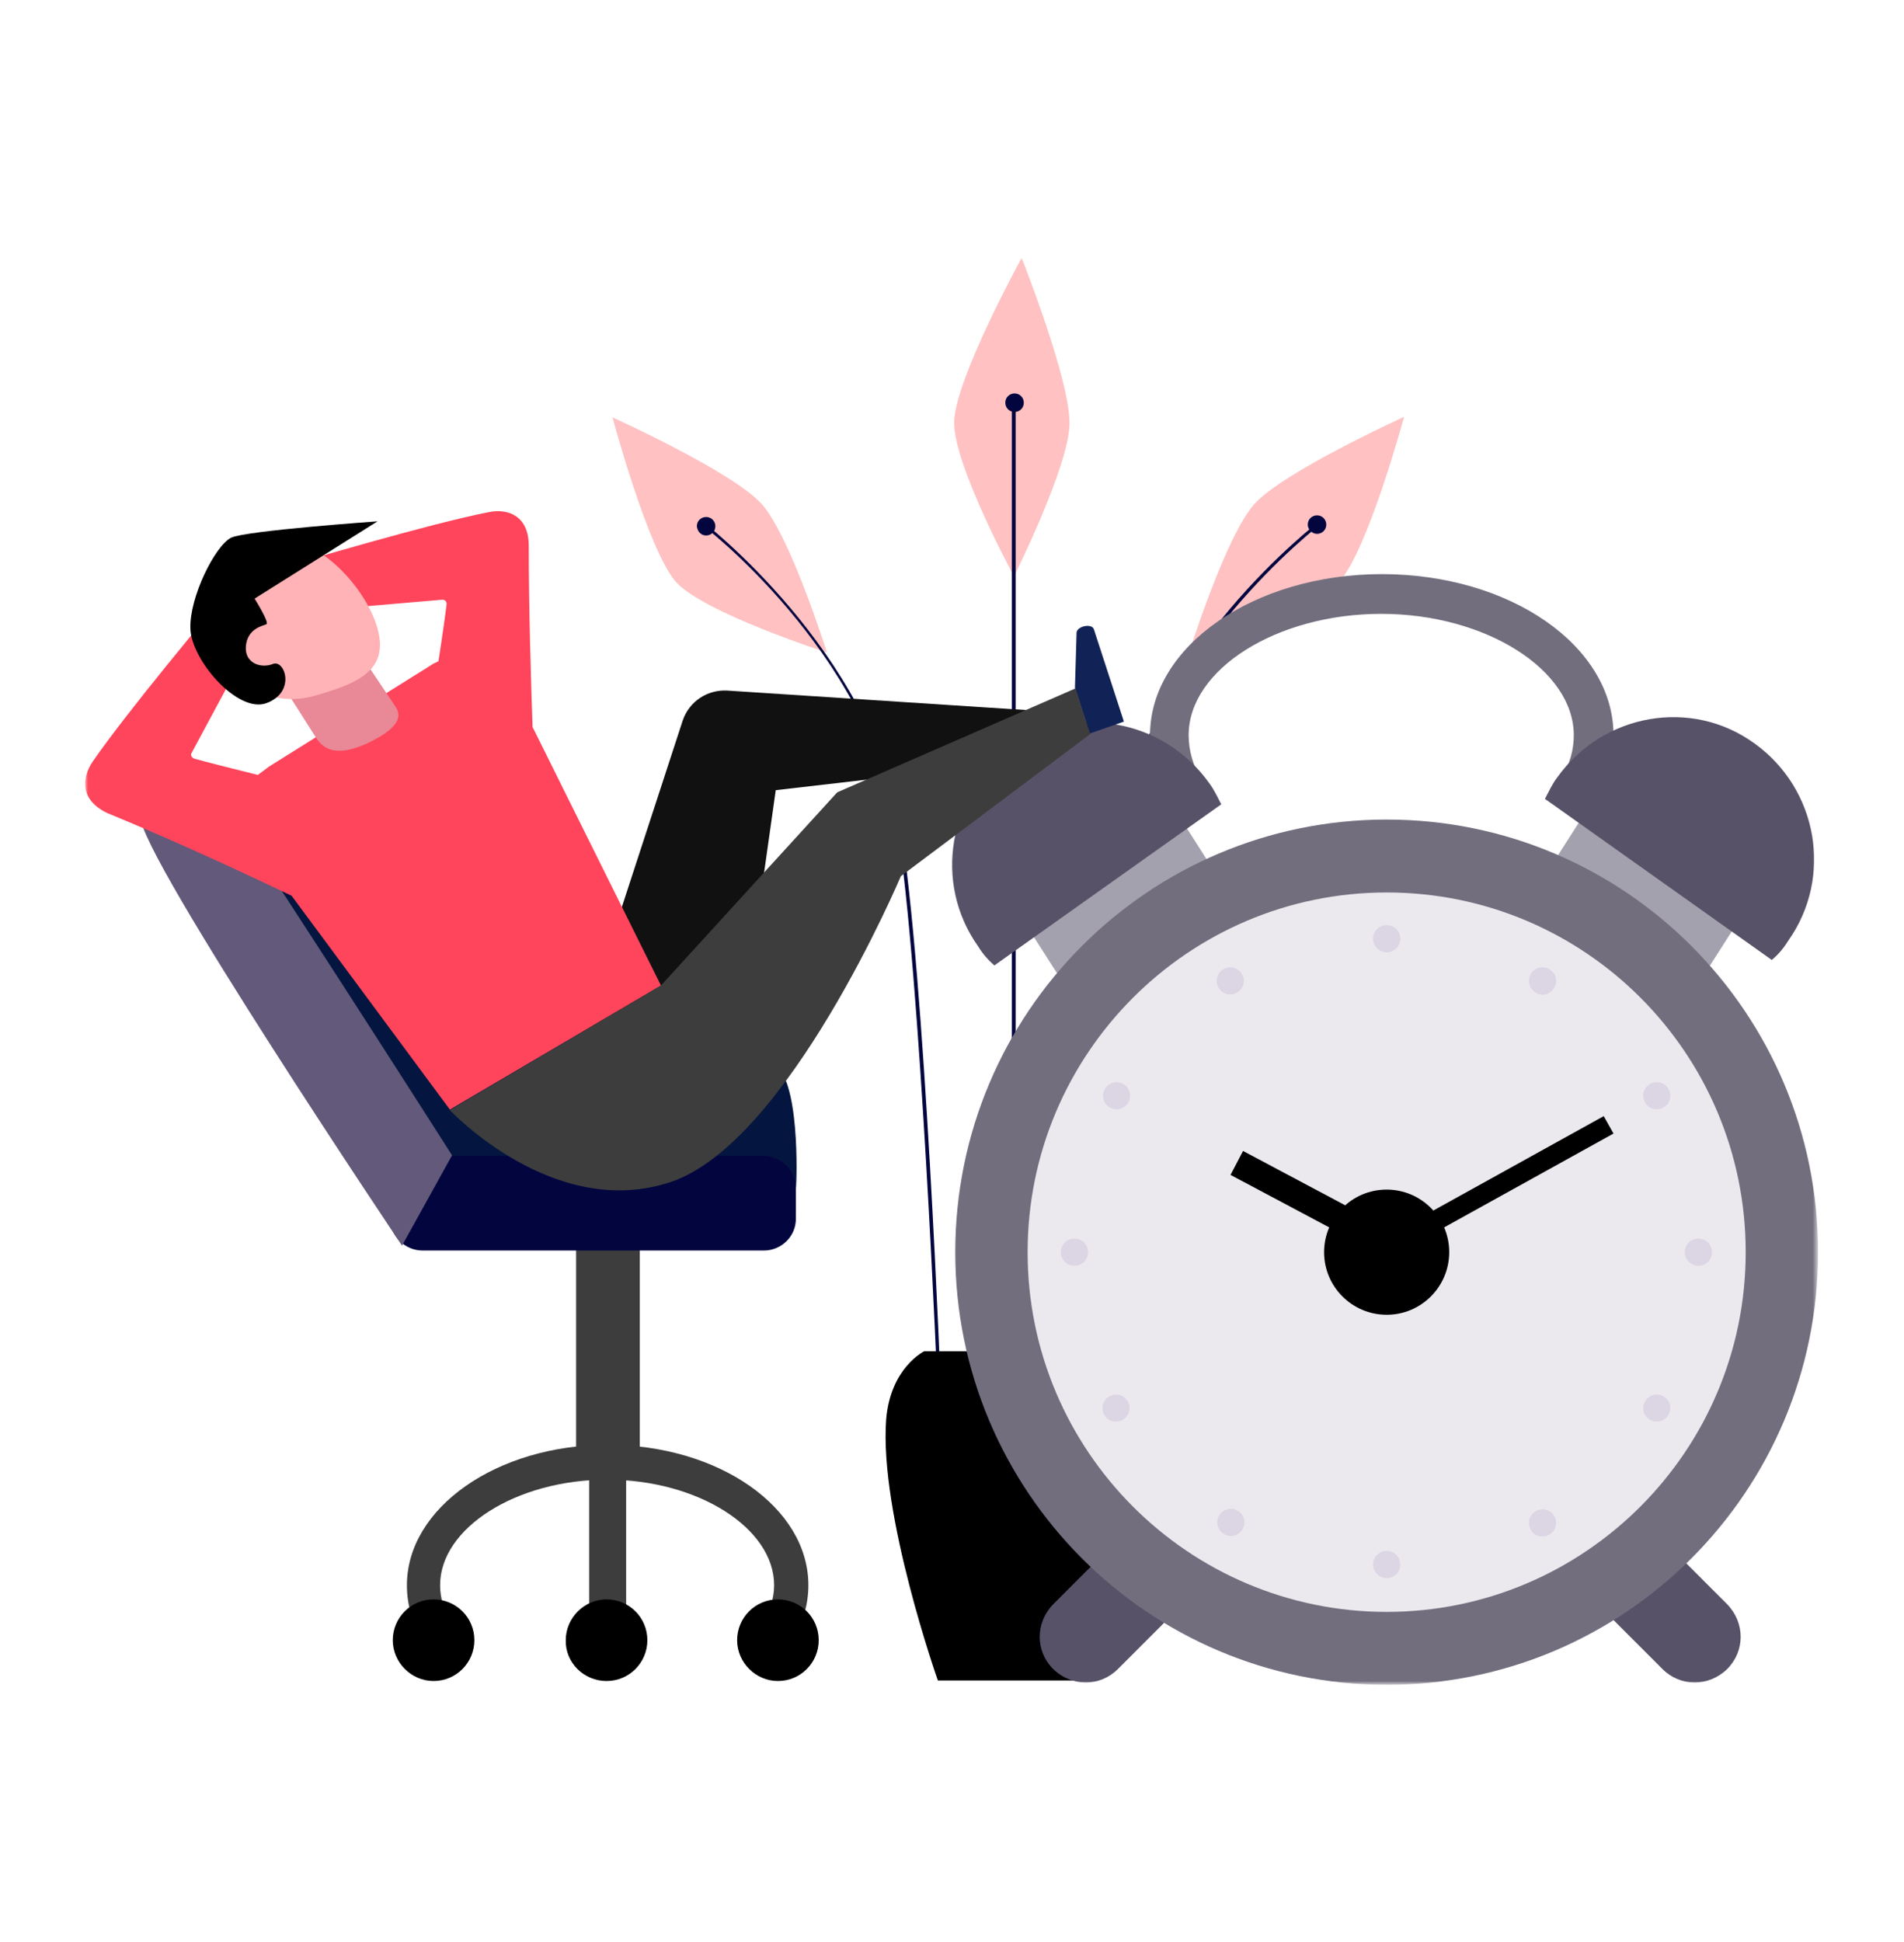 <?xml version="1.0" encoding="utf-8"?>
<!-- Generator: Adobe Illustrator 27.2.0, SVG Export Plug-In . SVG Version: 6.00 Build 0)  -->
<svg version="1.1" id="圖層_1" xmlns="http://www.w3.org/2000/svg" xmlns:xlink="http://www.w3.org/1999/xlink" x="0px" y="0px"
	 width="350px" height="356.9px" viewBox="0 0 350 356.9" style="enable-background:new 0 0 350 356.9;" xml:space="preserve">
<style type="text/css">
	.st0{fill:#FFFFFF;filter:url(#Adobe_OpacityMaskFilter);}
	.st1{mask:url(#mask0_768_1814_00000171685183934296144630000006576684202343231385_);}
	.st2{fill:#FFC1C1;}
	.st3{fill:#03053F;}
	.st4{fill:#3D3D3D;}
	.st5{fill:#04153F;}
	.st6{fill:#63597A;}
	.st7{fill:#585269;}
	.st8{fill:#726E7E;}
	.st9{fill:#A4A1AE;}
	.st10{fill:#EBE9EE;}
	.st11{fill:#DBD5E4;}
	.st12{fill:#111111;}
	.st13{fill:#FF455B;}
	.st14{fill:#E98896;}
	.st15{fill:#FFB3B6;}
	.st16{fill:#112256;}
</style>
<defs>
	<filter id="Adobe_OpacityMaskFilter" filterUnits="userSpaceOnUse" x="15.7" y="47.4" width="318.6" height="262.2">
		<feColorMatrix  type="matrix" values="1 0 0 0 0  0 1 0 0 0  0 0 1 0 0  0 0 0 1 0"/>
	</filter>
</defs>
<mask maskUnits="userSpaceOnUse" x="15.7" y="47.4" width="318.6" height="262.2" id="mask0_768_1814_00000171685183934296144630000006576684202343231385_">
	<rect x="0.2" y="-0.7" class="st0" width="350" height="357.4"/>
</mask>
<g class="st1">
	<path class="st2" d="M196.6,78c-0.2,7.9-10.2,27.9-10.2,27.9s-11.2-20.6-11-28.4c0.2-7.9,12.4-30.1,12.4-30.1S196.8,70,196.6,78z"
		/>
	<path class="st2" d="M140,92.6c5.3,5.9,12,27.3,12,27.3s-22.4-7.2-27.7-12.9c-5.2-5.9-11.7-30.3-11.7-30.3S134.7,86.7,140,92.6z"/>
	<path class="st2" d="M230.6,92.6c-5.3,5.9-12,27.3-12,27.3s22.4-7.2,27.6-13c5.3-5.9,11.9-30.3,11.9-30.3S235.9,86.7,230.6,92.6z"
		/>
	<path class="st3" d="M186.6,74.3H186v184h0.7V74.3z"/>
	<path class="st3" d="M172.4,256.9c0-0.8-3.2-78.5-7.5-105.1c-5.3-32-35.7-55.4-36.1-55.5l0.3-0.5c0.3,0.2,30.9,23.8,36.4,56
		c4.5,26.6,7.5,104.2,7.5,105.1H172.4z"/>
	<path class="st3" d="M199.3,256.9h-0.7c0-0.8,3.2-78.5,7.5-105.1c5.3-32.3,36.1-55.7,36.4-56l0.3,0.5c-0.3,0.2-30.7,23.6-36.1,55.5
		C202.5,178.4,199.5,256,199.3,256.9z"/>
	<path d="M198.3,248.3h-28.4c0,0-6.2,3-7,12.5c-1.3,17.4,9.5,48,9.5,48h26.7c0,0,8.9-36.5,6.8-48
		C204.7,251.7,198.3,248.3,198.3,248.3z"/>
	<path class="st4" d="M117.6,224.1h-11.7v45h11.7V224.1z"/>
	<path class="st4" d="M115.1,256.2h-6.8v45h6.8V256.2z"/>
	<path class="st5" d="M44.6,153.6l37.1,60.1c0,0,64,10,64.6,4.7c0.2-1.2,0.8-21.1-4.3-22.8C136.8,194.1,44.6,153.6,44.6,153.6z"/>
	<path class="st3" d="M140.4,229.8H77.7c-3.3,0-6-2.7-6-6v-5.4c0-3.3,2.7-6,6-6h62.6c3.3,0,6,2.7,6,6v5.4
		C146.4,227.1,143.7,229.8,140.4,229.8z"/>
	<path class="st6" d="M73.9,228.9l9.2-16.6c0,0-42.8-67.1-43.8-66.9c-1.2,0.3-13.5-2.5-13.5,4.7S73.9,228.9,73.9,228.9z"/>
	<path class="st4" d="M78.1,302c-2.2-3.3-3.3-6.9-3.3-10.7c0-14.2,16.5-25.8,36.9-25.8c20.4,0,36.9,11.5,36.9,25.8
		c0,3.5-1,6.9-2.8,9.9l-5.5-3.2c1.3-2.2,2-4.4,2-6.7c0-10.5-14-19.4-30.7-19.4c-16.7,0-30.7,8.9-30.7,19.4c0,2.5,0.8,4.9,2.2,7.2
		L78.1,302z"/>
	<path class="st7" d="M205.5,306.7c-3.3,3.3-8.5,3.3-11.9,0c-3.3-3.3-3.3-8.5,0-11.9l14.2-14.2c3.3-3.3,8.5-3.3,11.9,0
		c3.3,3.3,3.3,8.5,0,11.9L205.5,306.7z"/>
	<path class="st7" d="M305.6,306.7c3.3,3.3,8.5,3.3,11.9,0c3.3-3.3,3.3-8.5,0-11.9l-14.2-14.2c-3.3-3.3-8.5-3.3-11.9,0
		c-3.3,3.3-3.3,8.5,0,11.9L305.6,306.7z"/>
	<path class="st8" d="M215.2,147.3c-2.5-3.8-3.8-8-3.8-12.2c0-16.4,19.2-29.6,42.6-29.6c23.6,0,42.6,13.2,42.6,29.6
		c0,4-1.2,7.9-3.2,11.4l-6.3-3.7c1.5-2.5,2.2-5,2.2-7.7c0-12-16.2-22.3-35.4-22.3c-19.2,0-35.4,10.2-35.4,22.3
		c0,2.8,0.8,5.7,2.5,8.4L215.2,147.3z"/>
	<path class="st9" d="M296.4,141.5l-14.5,22.7l29,18.6l14.5-22.7L296.4,141.5z"/>
	<path class="st7" d="M284,146.8c0.7-1.3,1.3-2.7,2.3-4c8.4-11.7,24.6-14.6,36.2-6.2c11.7,8.4,14.5,24.6,6.2,36.3
		c-0.8,1.3-1.8,2.5-3,3.5L284,146.8z"/>
	<path class="st9" d="M212.1,142.7l-29,18.6l14.5,22.7l29-18.6L212.1,142.7z"/>
	<path class="st8" d="M254.9,309.6c43.8,0,79.3-35.6,79.3-79.5s-35.5-79.5-79.3-79.5c-43.8,0-79.3,35.6-79.3,79.5
		S211.1,309.6,254.9,309.6z"/>
	<path class="st10" d="M254.9,296.2c36.4,0,66-29.6,66-66.1s-29.5-66.1-66-66.1c-36.4,0-66,29.6-66,66.1S218.5,296.2,254.9,296.2z"
		/>
	<path class="st11" d="M254.9,175c1.4,0,2.5-1.1,2.5-2.5c0-1.4-1.1-2.5-2.5-2.5c-1.4,0-2.5,1.1-2.5,2.5
		C252.4,173.9,253.6,175,254.9,175z"/>
	<path class="st11" d="M227.4,182.4c1.2-0.7,1.6-2.2,0.9-3.4c-0.7-1.2-2.2-1.6-3.4-0.9c-1.2,0.7-1.6,2.2-0.9,3.4
		C224.7,182.7,226.2,183.1,227.4,182.4z"/>
	<path class="st11" d="M207.4,202.6c0.7-1.2,0.3-2.7-0.9-3.4c-1.2-0.7-2.7-0.3-3.4,0.9c-0.7,1.2-0.3,2.7,0.9,3.4
		C205.1,204.2,206.7,203.8,207.4,202.6z"/>
	<path class="st11" d="M197.5,232.6c1.4,0,2.5-1.1,2.5-2.5c0-1.4-1.1-2.5-2.5-2.5s-2.5,1.1-2.5,2.5
		C195,231.5,196.1,232.6,197.5,232.6z"/>
	<path class="st11" d="M206.4,260.9c1.2-0.7,1.6-2.2,0.9-3.4c-0.7-1.2-2.2-1.6-3.4-0.9c-1.2,0.7-1.6,2.2-0.9,3.4
		C203.7,261.2,205.2,261.6,206.4,260.9z"/>
	<path class="st11" d="M228.4,281c0.7-1.2,0.3-2.7-0.9-3.4c-1.2-0.7-2.7-0.3-3.4,0.9c-0.7,1.2-0.3,2.7,0.9,3.4
		C226.2,282.6,227.7,282.2,228.4,281z"/>
	<path class="st11" d="M254.9,290c1.4,0,2.5-1.1,2.5-2.5c0-1.4-1.1-2.5-2.5-2.5c-1.4,0-2.5,1.1-2.5,2.5
		C252.4,288.9,253.6,290,254.9,290z"/>
	<path class="st11" d="M284.8,282c1.2-0.7,1.6-2.2,0.9-3.4c-0.7-1.2-2.2-1.6-3.4-0.9c-1.2,0.7-1.6,2.2-0.9,3.4
		C282,282.3,283.6,282.7,284.8,282z"/>
	<path class="st11" d="M306.7,260c0.7-1.2,0.3-2.7-0.9-3.4c-1.2-0.7-2.7-0.3-3.4,0.9c-0.7,1.2-0.3,2.7,0.9,3.4
		C304.5,261.6,306,261.2,306.7,260z"/>
	<path class="st11" d="M312.2,232.6c1.4,0,2.5-1.1,2.5-2.5c0-1.4-1.1-2.5-2.5-2.5c-1.4,0-2.5,1.1-2.5,2.5
		C309.7,231.5,310.9,232.6,312.2,232.6z"/>
	<path class="st11" d="M305.8,203.5c1.2-0.7,1.6-2.2,0.9-3.4c-0.7-1.2-2.2-1.6-3.4-0.9c-1.2,0.7-1.6,2.2-0.9,3.4
		C303.1,203.8,304.6,204.2,305.8,203.5z"/>
	<path class="st11" d="M285.7,181.5c0.7-1.2,0.3-2.7-0.9-3.4c-1.2-0.7-2.7-0.3-3.4,0.9c-0.7,1.2-0.3,2.7,0.9,3.4
		C283.5,183.2,285,182.7,285.7,181.5z"/>
	<path d="M228.5,211.5l-2.3,4.4l26.9,14.3l2.3-4.4L228.5,211.5z"/>
	<path d="M294.8,205.1l-39.9,22.1l1.8,3.2l39.9-22.1L294.8,205.1z"/>
	<path d="M254.9,241.6c6.4,0,11.5-5.2,11.5-11.5c0-6.4-5.2-11.5-11.5-11.5c-6.4,0-11.5,5.2-11.5,11.5
		C243.4,236.5,248.6,241.6,254.9,241.6z"/>
	<path class="st7" d="M224.5,147.8c-0.7-1.3-1.3-2.7-2.3-4c-8.4-11.7-24.6-14.6-36.2-6.2c-11.7,8.4-14.5,24.6-6.2,36.3
		c0.8,1.3,1.8,2.5,3,3.5L224.5,147.8z"/>
	<path class="st12" d="M106.6,190.3l18.9-57.9c1.2-3.5,4.5-5.7,8.2-5.5l58.3,3.8l-10.5,10l-38.9,4.5l-5.3,37.5L106.6,190.3z"/>
	<path class="st13" d="M121.5,181.1l-23.6-47.5c-0.3-8.5-0.7-21.6-0.7-33.3c0-5.5-3.8-6.9-7.3-6.2c-11.2,2.2-33.6,8.9-39.9,10.7
		c-0.7,0.2-0.7,1-0.2,1.3l10.2,5.7c0.2,0,0.3,0.2,0.3,0.2l21-1.8c0.5,0,0.8,0.3,0.8,0.8c-0.2,1.7-0.8,6-1.5,10.5
		c-0.3,0.2-0.7,0.3-1,0.5l-30.2,18.9c-0.7,0.5-1.3,1-2,1.5c-5.2-1.3-10-2.5-11.7-3c-0.5-0.2-0.7-0.7-0.5-1l10-18.6
		c0-0.2,0.2-0.3,0-0.3l-1.2-11.5c0-0.7-0.8-0.8-1.3-0.3c-4.2,5-19.2,22.9-25.7,32.3c-2,3-2.3,7,2.7,9.4
		c12.7,5.2,26.6,11.7,33.9,15.2l29.1,39.3L121.5,181.1z"/>
	<path class="st14" d="M67.5,136.6c-7.2,3.3-8.9-0.3-9.7-1.5l-4.7-7.4c-1-1.7,1.5-3.2,3-4l4.8-3c1.5-1,4.8-1.2,6,0.5l5.7,8.5
		C73.4,130.9,74.7,133.2,67.5,136.6z"/>
	<path class="st15" d="M69.4,115.5c2.2,7.9-4,10.2-11.7,12.4c-7.9,2.2-15.9-2.3-18-10.2c-2.2-7.9,2.3-15.9,10.2-18.1
		C57.5,97.4,67.2,107.6,69.4,115.5z"/>
	<path d="M46.8,110c0,0,2.7,4.3,2.2,4.7c-0.7,0.3-3.5,0.8-3.8,4c-0.3,3.2,2.8,4.2,5,3.3c2.2-0.8,4.2,5.2-1.2,7.2
		c-5.3,2-13.9-8-14-13.7c-0.2-5.7,4.5-15.2,7.5-16.7c2.8-1.3,26.9-3,26.9-3L46.8,110z"/>
	<path class="st16" d="M197.6,126.4l2.7,8.4l6.3-2.2l-5.5-16.9c-0.3-1.2-3-0.7-3.2,0.5L197.6,126.4z"/>
	<path class="st4" d="M82.7,204l38.8-22.9l32.4-35.5l43.8-19.1l2.7,8.4L165.6,161c0,0-20.7,49-42.3,56.2
		C101.8,224.4,82.7,204,82.7,204z"/>
	<path d="M79.7,308.9c4.2,0,7.5-3.4,7.5-7.5c0-4.2-3.4-7.5-7.5-7.5c-4.2,0-7.5,3.4-7.5,7.5C72.2,305.5,75.6,308.9,79.7,308.9z"/>
	<path d="M111.5,308.9c4.2,0,7.5-3.4,7.5-7.5c0-4.2-3.4-7.5-7.5-7.5s-7.5,3.4-7.5,7.5C103.9,305.5,107.3,308.9,111.5,308.9z"/>
	<path d="M143,308.9c4.2,0,7.5-3.4,7.5-7.5c0-4.2-3.4-7.5-7.5-7.5c-4.2,0-7.5,3.4-7.5,7.5C135.5,305.5,138.9,308.9,143,308.9z"/>
	<path class="st3" d="M129.8,98.4c0.9,0,1.7-0.7,1.7-1.7c0-0.9-0.7-1.7-1.7-1.7c-0.9,0-1.7,0.7-1.7,1.7
		C128.2,97.7,128.9,98.4,129.8,98.4z"/>
	<path class="st3" d="M186.5,75.7c0.9,0,1.7-0.7,1.7-1.7c0-0.9-0.7-1.7-1.7-1.7c-0.9,0-1.7,0.7-1.7,1.7
		C184.8,74.9,185.5,75.7,186.5,75.7z"/>
	<path class="st3" d="M242.1,98.1c0.9,0,1.7-0.7,1.7-1.7c0-0.9-0.7-1.7-1.7-1.7c-0.9,0-1.7,0.7-1.7,1.7
		C240.4,97.3,241.2,98.1,242.1,98.1z"/>
</g>
</svg>
